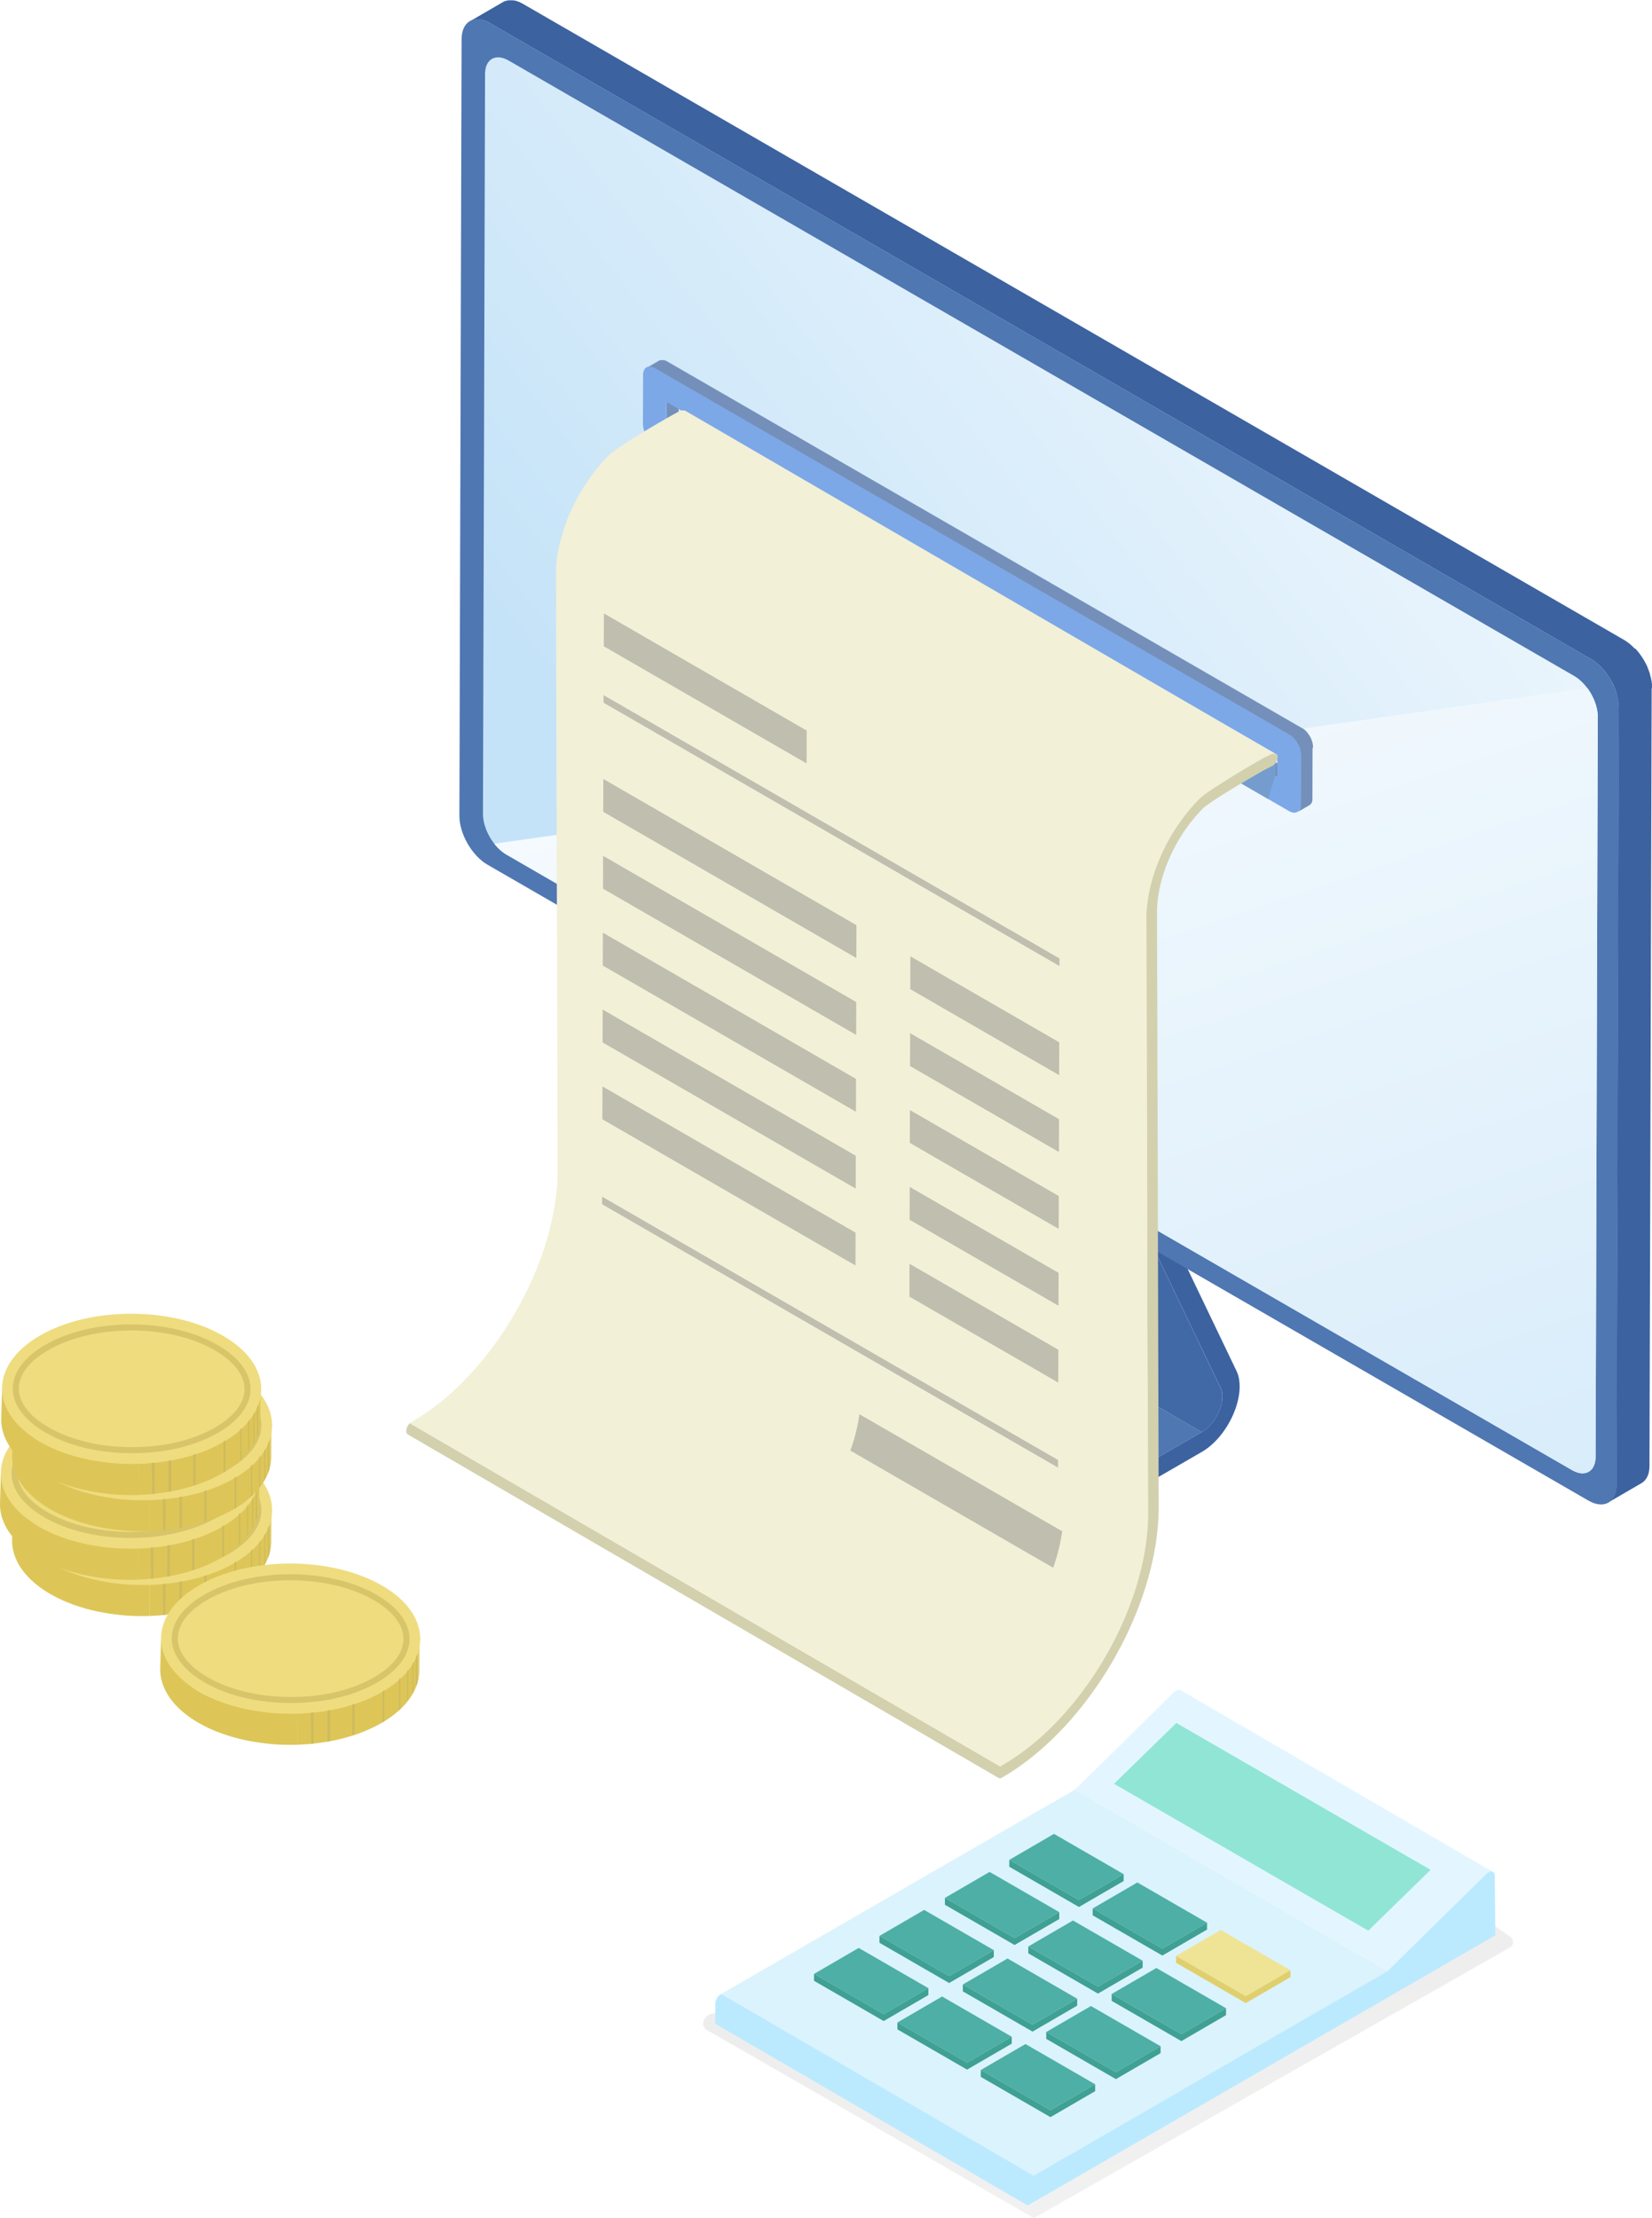 <svg xmlns="http://www.w3.org/2000/svg" xmlns:xlink="http://www.w3.org/1999/xlink" viewBox="0 0 1118.73 1501.38"><defs><style>.cls-1{mask:url(#mask);filter:url(#luminosity-noclip-6);}.cls-10,.cls-13,.cls-2,.cls-20,.cls-22,.cls-29,.cls-39,.cls-4,.cls-46,.cls-6,.cls-8{mix-blend-mode:multiply;}.cls-2{fill:url(#名称未設定グラデーション_4);}.cls-3{mask:url(#mask-2);filter:url(#luminosity-noclip-7);}.cls-4{fill:url(#名称未設定グラデーション_4-2);}.cls-5{mask:url(#mask-3);filter:url(#luminosity-noclip-8);}.cls-6{fill:url(#名称未設定グラデーション_4-3);}.cls-7{mask:url(#mask-4);filter:url(#luminosity-noclip-9);}.cls-8{fill:url(#名称未設定グラデーション_3);}.cls-9{mask:url(#mask-5);filter:url(#luminosity-noclip-10);}.cls-10{fill:url(#名称未設定グラデーション_3-2);}.cls-11{isolation:isolate;}.cls-12{mask:url(#mask-6);}.cls-13{fill:url(#名称未設定グラデーション_2);}.cls-14{fill:#3c62a0;}.cls-15{fill:#4f77b2;}.cls-16{fill:#4169a5;}.cls-17{fill:url(#名称未設定グラデーション_256);}.cls-18{fill:url(#名称未設定グラデーション_6);}.cls-19{mask:url(#mask-7);}.cls-20{fill:url(#名称未設定グラデーション_2-2);}.cls-21{mask:url(#mask-8);}.cls-22{fill:url(#名称未設定グラデーション_2-3);}.cls-23{fill:#7490ba;}.cls-24{fill:#7ca8e8;}.cls-25{fill:#749dce;}.cls-26{fill:#d3d0ae;}.cls-27{fill:#f2f0d6;}.cls-28{fill:#bfbeaf;}.cls-29{fill:url(#名称未設定グラデーション_2-4);}.cls-30{fill:#e3f6ff;}.cls-31{fill:#dbf3fc;}.cls-32{fill:#bbeaff;}.cls-33{fill:#4eafa7;}.cls-34{fill:#3fa094;}.cls-35{fill:#efe495;}.cls-36{fill:#e0cf6e;}.cls-37{fill:#91e5d5;}.cls-38{mask:url(#mask-9);}.cls-39{fill:url(#名称未設定グラデーション_2-5);}.cls-40{fill:#949494;}.cls-41{fill:#ddc657;}.cls-42{fill:#efdc7f;}.cls-43{fill:#d8c56a;}.cls-44{fill:#cebb5f;}.cls-45{mask:url(#mask-10);}.cls-46{fill:url(#名称未設定グラデーション_2-6);}.cls-47{filter:url(#luminosity-noclip-5);}.cls-48{filter:url(#luminosity-noclip-4);}.cls-49{filter:url(#luminosity-noclip-3);}.cls-50{filter:url(#luminosity-noclip-2);}.cls-51{filter:url(#luminosity-noclip);}</style><filter id="luminosity-noclip" x="684.05" y="-8908.01" width="199.56" height="32766" filterUnits="userSpaceOnUse" color-interpolation-filters="sRGB"><feFlood flood-color="#fff" result="bg"/><feBlend in="SourceGraphic" in2="bg"/></filter><mask id="mask" x="684.05" y="-8908.01" width="199.56" height="32766" maskUnits="userSpaceOnUse"><g class="cls-51"/></mask><linearGradient id="名称未設定グラデーション_4" x1="952.6" y1="927.64" x2="623.11" y2="975.92" gradientUnits="userSpaceOnUse"><stop offset="0" stop-color="gray"/><stop offset="1" stop-color="#fff"/></linearGradient><filter id="luminosity-noclip-2" x="760.45" y="-8908.01" width="101.15" height="32766" filterUnits="userSpaceOnUse" color-interpolation-filters="sRGB"><feFlood flood-color="#fff" result="bg"/><feBlend in="SourceGraphic" in2="bg"/></filter><mask id="mask-2" x="760.45" y="-8908.01" width="101.15" height="32766" maskUnits="userSpaceOnUse"><g class="cls-50"/></mask><linearGradient id="名称未設定グラデーション_4-2" x1="1623.48" y1="1162.62" x2="-749.27" y2="-254.56" xlink:href="#名称未設定グラデーション_4"/><filter id="luminosity-noclip-3" x="377.98" y="-8908.01" width="426.56" height="32766" filterUnits="userSpaceOnUse" color-interpolation-filters="sRGB"><feFlood flood-color="#fff" result="bg"/><feBlend in="SourceGraphic" in2="bg"/></filter><mask id="mask-3" x="377.98" y="-8908.01" width="426.56" height="32766" maskUnits="userSpaceOnUse"><g class="cls-49"/></mask><linearGradient id="名称未設定グラデーション_4-3" x1="929.61" y1="983.72" x2="257.68" y2="1082.18" xlink:href="#名称未設定グラデーション_4"/><filter id="luminosity-noclip-4" x="5.98" y="-8908.01" width="185.37" height="32766" filterUnits="userSpaceOnUse" color-interpolation-filters="sRGB"><feFlood flood-color="#fff" result="bg"/><feBlend in="SourceGraphic" in2="bg"/></filter><mask id="mask-4" x="5.98" y="-8908.01" width="185.37" height="32766" maskUnits="userSpaceOnUse"><g class="cls-48"/></mask><linearGradient id="名称未設定グラデーション_3" x1="948.19" y1="712.6" x2="-821.57" y2="1426.58" gradientUnits="userSpaceOnUse"><stop offset="0" stop-color="#b3b3b3"/><stop offset="1" stop-color="#fff"/></linearGradient><filter id="luminosity-noclip-5" x="103.01" y="-8908.01" width="187.64" height="32766" filterUnits="userSpaceOnUse" color-interpolation-filters="sRGB"><feFlood flood-color="#fff" result="bg"/><feBlend in="SourceGraphic" in2="bg"/></filter><mask id="mask-5" x="103.01" y="-8908.01" width="187.64" height="32766" maskUnits="userSpaceOnUse"><g class="cls-47"/></mask><linearGradient id="名称未設定グラデーション_3-2" x1="556.29" y1="1078.4" x2="-807.75" y2="1320.94" xlink:href="#名称未設定グラデーション_3"/><filter id="luminosity-noclip-6" x="684.05" y="880.73" width="199.56" height="153.08" filterUnits="userSpaceOnUse" color-interpolation-filters="sRGB"><feFlood flood-color="#fff" result="bg"/><feBlend in="SourceGraphic" in2="bg"/></filter><mask id="mask-6" x="684.05" y="880.73" width="199.56" height="153.08" maskUnits="userSpaceOnUse"><g class="cls-1"><path class="cls-2" d="M696.15,1028.3l29.54,5.51c35.29-16.58,90.49-43.82,133-71.74,9.57-6.29,26.48-17.86,24.85-30-1.24-9.21-12.6-14.74-22-19.07a665.81,665.81,0,0,0-86.29-32.25l-91.13,54.83Q690.11,981.93,696.15,1028.3Z"/></g></mask><linearGradient id="名称未設定グラデーション_2" x1="952.6" y1="927.64" x2="623.11" y2="975.92" gradientUnits="userSpaceOnUse"><stop offset="0" stop-color="#fff"/><stop offset="1" stop-color="#bfbcbb"/></linearGradient><linearGradient id="名称未設定グラデーション_256" x1="1222.16" y1="116.15" x2="524.32" y2="657.9" gradientUnits="userSpaceOnUse"><stop offset="0" stop-color="#fff"/><stop offset="1" stop-color="#c5e3f8"/></linearGradient><linearGradient id="名称未設定グラデーション_6" x1="606.29" y1="220.71" x2="1040.22" y2="1518.6" gradientUnits="userSpaceOnUse"><stop offset="0" stop-color="#fff"/><stop offset="0.97" stop-color="#c5e3f8"/></linearGradient><filter id="luminosity-noclip-7" x="760.45" y="515.72" width="101.15" height="356.91" filterUnits="userSpaceOnUse" color-interpolation-filters="sRGB"><feFlood flood-color="#fff" result="bg"/><feBlend in="SourceGraphic" in2="bg"/></filter><mask id="mask-7" x="760.45" y="515.72" width="101.15" height="356.91" maskUnits="userSpaceOnUse"><g class="cls-3"><path class="cls-4" d="M861.6,518.45l-2.75,7.61v14.8a291.06,291.06,0,0,0-31,106.47v225.3l-51-26.56-16.4-310.13A142.66,142.66,0,0,1,861.6,518.45Z"/></g></mask><linearGradient id="名称未設定グラデーション_2-2" x1="1623.48" y1="1162.62" x2="-749.27" y2="-254.56" xlink:href="#名称未設定グラデーション_2"/><filter id="luminosity-noclip-8" x="377.98" y="875" width="426.56" height="323.77" filterUnits="userSpaceOnUse" color-interpolation-filters="sRGB"><feFlood flood-color="#fff" result="bg"/><feBlend in="SourceGraphic" in2="bg"/></filter><mask id="mask-8" x="377.98" y="875" width="426.56" height="323.77" maskUnits="userSpaceOnUse"><g class="cls-5"><path class="cls-6" d="M661.25,1193.93a26.34,26.34,0,0,0,29.93.35l103.09-69.46c6.67-4.76,10.62-13.63,10.25-23s-4.95-17.57-11.89-21.57L455.19,875,378,993.49Z"/></g></mask><linearGradient id="名称未設定グラデーション_2-3" x1="929.61" y1="983.72" x2="257.68" y2="1082.18" xlink:href="#名称未設定グラデーション_2"/><linearGradient id="名称未設定グラデーション_2-4" x1="869.11" y1="2031.88" x2="415.91" y2="-602.37" xlink:href="#名称未設定グラデーション_2"/><filter id="luminosity-noclip-9" x="5.98" y="1008.1" width="185.37" height="94.45" filterUnits="userSpaceOnUse" color-interpolation-filters="sRGB"><feFlood flood-color="#fff" result="bg"/><feBlend in="SourceGraphic" in2="bg"/></filter><mask id="mask-9" x="5.98" y="1008.1" width="185.37" height="94.45" maskUnits="userSpaceOnUse"><g class="cls-7"><ellipse class="cls-8" cx="98.67" cy="1055.32" rx="92.68" ry="47.23"/></g></mask><linearGradient id="名称未設定グラデーション_2-5" x1="948.19" y1="712.6" x2="-821.57" y2="1426.58" xlink:href="#名称未設定グラデーション_2"/><filter id="luminosity-noclip-10" x="103.01" y="1094.51" width="187.64" height="95.61" filterUnits="userSpaceOnUse" color-interpolation-filters="sRGB"><feFlood flood-color="#fff" result="bg"/><feBlend in="SourceGraphic" in2="bg"/></filter><mask id="mask-10" x="103.01" y="1094.51" width="187.64" height="95.61" maskUnits="userSpaceOnUse"><g class="cls-9"><ellipse class="cls-10" cx="196.83" cy="1142.32" rx="93.82" ry="47.81"/></g></mask><linearGradient id="名称未設定グラデーション_2-6" x1="556.29" y1="1078.4" x2="-807.75" y2="1320.94" xlink:href="#名称未設定グラデーション_2"/></defs><g class="cls-11"><g id="レイヤー_2" data-name="レイヤー 2"><g id="_0" data-name="0"><g id="PC"><g class="cls-12"><path class="cls-13" d="M696.15,1028.3l29.54,5.51c35.29-16.58,90.49-43.82,133-71.74,9.57-6.29,26.48-17.86,24.85-30-1.24-9.21-12.6-14.74-22-19.07a665.81,665.81,0,0,0-86.29-32.25l-91.13,54.83Q690.11,981.93,696.15,1028.3Z"/></g><g class="cls-11"><polygon class="cls-14" points="656.61 1060.17 463.36 947.86 463.39 961.27 656.65 1073.58 656.61 1060.17"/><polygon class="cls-15" points="620.58 857.09 463.36 947.86 656.61 1060.17 813.84 969.4 620.58 857.09"/><path class="cls-16" d="M827.66,947.85c0-.17,0-.33,0-.5,0-.45.08-.9.1-1.34,0-.29,0-.57,0-.85,0-.44,0-.86-.06-1.28,0-.26,0-.52-.07-.77-.06-.44-.16-.86-.25-1.28,0-.2-.08-.41-.14-.61a10.57,10.57,0,0,0-.64-1.71L725.89,729.43,532.63,617.12,633.39,827.2a10.57,10.57,0,0,1,.64,1.71c.06.2.09.41.14.61.1.42.19.84.25,1.28,0,.25.05.51.07.77,0,.42.06.84.06,1.28,0,.28,0,.57,0,.85,0,.44,0,.89-.1,1.34s-.07.65-.12,1-.09.59-.15.88c-.08.44-.18.89-.29,1.34,0,.18-.08.36-.13.54-.17.64-.36,1.28-.58,1.93,0,.1-.08.21-.11.31-.24.69-.5,1.37-.8,2.07s-.63,1.39-1,2.06c-.06.1-.11.21-.16.31-.33.63-.68,1.25-1,1.85-.06.11-.13.22-.2.33-.37.6-.76,1.19-1.16,1.76l-.21.28c-.34.47-.7.93-1.06,1.37l-.39.47c-.28.34-.58.66-.88,1l-.66.7c-.46.46-.93.91-1.41,1.32a2.75,2.75,0,0,1-.26.22c-.42.36-.85.69-1.28,1l-.42.3c-.52.37-1,.72-1.58,1L813.84,969.4c.53-.31,1.06-.66,1.58-1l.42-.31c.43-.32.86-.65,1.28-1l.26-.22c.42-.36.84-.74,1.24-1.15l.17-.17.66-.71c.21-.23.44-.45.65-.69l.23-.28.39-.48c.16-.19.32-.37.47-.57s.4-.53.59-.8l.21-.28.1-.14c.27-.38.53-.78.79-1.18l.27-.44.2-.33c.08-.13.17-.26.24-.4.23-.39.45-.78.67-1.19l.13-.26c.05-.1.1-.21.16-.31l.33-.65c.2-.42.39-.84.58-1.27l.06-.14c.17-.4.33-.8.48-1.19s.21-.59.32-.88c0-.1.07-.21.11-.31l.06-.18c.17-.48.31-1,.45-1.45,0-.1,0-.2.07-.3s.09-.36.13-.54.14-.51.19-.76.06-.38.1-.58.11-.59.15-.88S827.64,948,827.66,947.85Z"/><path class="cls-14" d="M722.5,712.72l-.62-220.25L528.62,380.16l.62,220.25a38.89,38.89,0,0,0,3.39,16.71L725.89,729.43A38.74,38.74,0,0,1,722.5,712.72Z"/><path class="cls-14" d="M837.37,928,736.61,717.94a27.6,27.6,0,0,1-2.43-12l-.63-220.25L540.29,373.43l-11.67,6.73L721.88,492.47l.62,220.25a38.74,38.74,0,0,0,3.39,16.71L826.65,939.51c1.91,4,1.49,9.77-1.13,15.89s-6.88,11.22-11.68,14l-157.23,90.77,0,13.41,157.22-90.77c8.67-5,16.67-14.59,21.42-25.66S840.81,935.2,837.37,928Z"/></g><g class="cls-11"><path class="cls-15" d="M1077.27,446,331.8,15.63c-10.57-6.11-19.17-1.21-19.21,10.94l-1.49,525.7c0,12.15,8.51,27,19.09,33.06l745.46,430.39c10.58,6.11,19.18,1.21,19.22-10.94l1.49-525.71C1096.39,466.93,1087.85,452.13,1077.27,446Z"/><path class="cls-14" d="M1118.72,465.21c0-.31,0-.61,0-.92l0-.43c0-.06,0-.12,0-.18l0-.32c0-.32-.06-.63-.1-.94s-.09-.64-.14-1v-.07c0-.3-.1-.6-.16-.9s-.13-.66-.2-1c0-.12-.06-.24-.08-.35a1.6,1.6,0,0,1-.05-.21c0-.15-.07-.29-.1-.44l-.27-1c-.07-.24-.15-.49-.22-.74a.5.5,0,0,0,0-.13.74.74,0,0,0,0-.14c-.1-.33-.2-.66-.31-1l-.34-1a1.34,1.34,0,0,1-.07-.18l-.06-.15c-.07-.2-.15-.41-.23-.61s-.24-.62-.37-.93-.19-.44-.29-.67a.61.61,0,0,0,0-.12l0-.12-.42-.93c-.16-.33-.32-.67-.49-1a1.09,1.09,0,0,1-.08-.15c0-.07-.07-.13-.1-.2-.14-.26-.27-.53-.42-.8s-.36-.65-.55-1c-.09-.17-.18-.34-.28-.5l-.11-.2c-.16-.28-.35-.55-.52-.83s-.51-.83-.78-1.24l-.12-.19c-.39-.59-.8-1.16-1.21-1.73-.28-.38-.56-.75-.85-1.12l-.72-.88v0h0c-.25-.29-.49-.58-.74-.86l-.75-.83-.12-.13L1107,439l-.53-.55c-.27-.27-.53-.54-.81-.8l-.25-.23-.19-.18-.4-.37c-.28-.25-.56-.5-.85-.74l-.38-.31-.19-.16-.28-.23-.84-.64-.62-.44-.11-.08-.11-.07-.81-.54-.81-.5-.19-.11L354.18,2.63l-.61-.34-.79-.41-.5-.24-.13-.06L352,1.51l-.76-.32L350.47.9l-.13,0-.12,0L349.7.65c-.27-.08-.53-.16-.79-.22l-.38-.08-.17,0-.24,0a8.17,8.17,0,0,0-.84-.14,4.23,4.23,0,0,0-.5,0l-.18,0-.17,0-.9,0-.38,0h-.3l-.31,0a9.88,9.88,0,0,0-1.11.16h0l-.23.07a7.46,7.46,0,0,0-1.08.3l-.09,0a9.25,9.25,0,0,0-1.46.68l-22.38,13a9.8,9.8,0,0,1,1.47-.68,11.22,11.22,0,0,1,1.17-.33l.23-.07a11.4,11.4,0,0,1,1.43-.18h.3a11.94,11.94,0,0,1,1.46,0l.18,0a15.12,15.12,0,0,1,1.58.24l.17,0a17.27,17.27,0,0,1,1.69.47l.11,0a16.07,16.07,0,0,1,1.82.73l.13.05q.93.43,1.89,1L1077.27,446c.65.38,1.29.79,1.92,1.22l.11.08c.59.41,1.17.85,1.74,1.31l.19.16c.55.45,1.09.92,1.63,1.42l.19.18c.54.51,1.07,1,1.59,1.58l.13.14q.82.88,1.62,1.83v0c.54.65,1.06,1.32,1.56,2h0c.46.62.9,1.27,1.33,1.92.27.4.52.81.77,1.22s.44.69.64,1l.28.5c.33.59.66,1.18,1,1.78l.1.2c.37.73.72,1.47,1,2.22l.05.11c.32.73.62,1.47.89,2.21l.06.15c.27.75.53,1.51.76,2.28l0,.13c.22.73.41,1.47.59,2.2,0,.07,0,.14,0,.21q.27,1.13.45,2.25v0q.18,1.14.27,2.25c0,.06,0,.12,0,.18.06.75.09,1.49.09,2.21l-1.49,525.71c0,.72,0,1.42-.1,2.1a1.1,1.1,0,0,0,0,.18c-.06.62-.15,1.21-.26,1.78,0,.08,0,.16,0,.23a14.18,14.18,0,0,1-.41,1.59l-.09.29c-.16.47-.34.93-.53,1.36a1,1,0,0,0-.07.15,11.71,11.71,0,0,1-.77,1.4l-.12.16a9.3,9.3,0,0,1-.74,1c-.09.11-.19.22-.29.32a9.49,9.49,0,0,1-.72.7l-.31.27a10.47,10.47,0,0,1-1.11.77h0l22.37-13a9.53,9.53,0,0,0,1.11-.77l.31-.27a9.49,9.49,0,0,0,.72-.7c.1-.1.2-.21.29-.32.26-.31.51-.63.75-1,0-.06.08-.11.11-.16l0,0a12.6,12.6,0,0,0,.72-1.31s0,0,0,0a1,1,0,0,1,.07-.15c.13-.29.26-.58.37-.89.06-.15.11-.32.16-.47l.09-.29.09-.25c.09-.31.17-.64.25-1,0-.11,0-.24.07-.36s0-.15,0-.23.05-.22.07-.34c0-.3.1-.61.13-.92s0-.35.06-.52,0-.12,0-.18a1.5,1.5,0,0,1,0-.22l.06-.9c0-.31,0-.62,0-.93v-.06l1.49-525.7C1118.73,465.79,1118.73,465.5,1118.72,465.21Z"/></g><path class="cls-17" d="M1066.06,457.56,344.48,41c-8.82-5.09-16-1-16,9.11l-1.42,500.85c0,10.13,7.09,22.47,15.91,27.55l721.58,416.61c8.81,5.09,16,1,16-9.12L1082,485.1C1082,475,1074.88,462.65,1066.06,457.56Z"/><path class="cls-18" d="M334.75,571.09a29.33,29.33,0,0,0,8.21,7.38l721.58,416.61c8.81,5.09,16,1,16-9.12L1082,485.1c0-6.33-2.77-13.54-7-19.29Z"/><g class="cls-19"><path class="cls-20" d="M861.6,518.45l-2.75,7.61v14.8a291.06,291.06,0,0,0-31,106.47v225.3l-51-26.56-16.4-310.13A142.66,142.66,0,0,1,861.6,518.45Z"/></g></g><g id="document"><g class="cls-21"><path class="cls-22" d="M661.25,1193.93a26.34,26.34,0,0,0,29.93.35l103.09-69.46c6.67-4.76,10.62-13.63,10.25-23s-4.95-17.57-11.89-21.57L455.19,875,378,993.49Z"/></g><g class="cls-11"><g class="cls-11"><polygon class="cls-23" points="451.42 272.13 451.38 287.26 459.53 282.52 459.57 267.39 451.42 272.13"/><polygon class="cls-23" points="459.53 282.52 451.38 287.26 864.99 526.06 873.15 521.32 459.53 282.52"/><path class="cls-23" d="M889.16,505.89c0-.13,0-.25,0-.38s0-.11,0-.16v-.08s0-.09,0-.14,0-.26,0-.39l-.06-.38h0c0-.14,0-.27-.07-.41l-.09-.42s0-.07,0-.1l0-.09-.06-.24c0-.14-.07-.29-.11-.43s0-.15-.07-.23l0-.08,0-.12c0-.14-.09-.28-.13-.42l-.15-.42h0v0c-.05-.12-.1-.25-.14-.37s-.11-.26-.16-.39a1.54,1.54,0,0,1-.08-.19l0-.07a.61.61,0,0,1-.05-.12l-.18-.38c-.06-.14-.13-.27-.19-.4l0,0,0-.06c-.06-.12-.12-.24-.19-.36l-.31-.57-.05-.09a1.64,1.64,0,0,1-.14-.22l-.48-.76-.06-.1c-.15-.21-.3-.43-.46-.64l0,0,0,0-.28-.38-.31-.38,0,0,0-.05-.23-.27-.32-.35a.94.94,0,0,0-.1-.1l-.07-.08-.16-.17-.34-.34-.15-.13-.08-.08-.13-.12-.36-.31c-.06-.06-.12-.1-.18-.15l-.08-.07a.39.39,0,0,1-.1-.08l-.35-.26L882,493l0,0,0,0-.34-.22-.32-.2-.08,0-429.56-248-.24-.14-.32-.16-.19-.09-.06,0-.07,0-.32-.13a1.75,1.75,0,0,0-.32-.12h-.06l-.26-.09-.33-.09-.11,0h-.07l-.16,0-.35,0-.14,0h-.22l-.38,0h-.41l-.35.05h-.11a4.94,4.94,0,0,0-.55.15h0a3.33,3.33,0,0,0-.61.27l-8.15,4.74a4.11,4.11,0,0,1,.6-.28,5.69,5.69,0,0,1,.59-.16h.08a4.87,4.87,0,0,1,.55-.06h.11a4.15,4.15,0,0,1,.61,0h.1a5,5,0,0,1,.64.11h.08c.23.06.46.12.7.2h0c.25.09.49.19.74.3l.06,0,.75.39,429.56,248c.26.15.51.31.77.49l0,0a8.72,8.72,0,0,1,.71.53l.08.06c.23.19.45.38.67.59l.09.08c.22.2.43.42.65.64l.07.07c.22.24.43.48.64.73l.05.05c.21.25.42.52.63.8l0,0,.54.76c.16.25.32.5.47.76.06.1.13.2.19.31.18.3.35.62.51.93l0,.06c.16.31.31.62.44.94l0,.07c.14.31.27.63.38,1h0c.11.32.22.64.31,1l0,.09c.09.3.17.6.23.9l0,.08c.08.32.14.64.19.95h0c0,.31.08.61.11.91v.08a8.77,8.77,0,0,1,0,.88l-.1,33.45a7.69,7.69,0,0,1,0,.85.22.22,0,0,1,0,.08c0,.25-.06.49-.1.73,0,0,0,.06,0,.1,0,.22-.1.44-.17.66,0,0,0,.08,0,.12s-.13.36-.21.54l0,.1c-.1.21-.21.41-.32.6h0a5.74,5.74,0,0,1-.35.47l-.12.13-.31.31a.69.69,0,0,0-.13.11,5.11,5.11,0,0,1-.48.33l8.15-4.74a4.07,4.07,0,0,0,.48-.33l.13-.11.31-.31.12-.13a5.74,5.74,0,0,0,.35-.47h0a5.86,5.86,0,0,0,.3-.55l0,0a1.17,1.17,0,0,1,.05-.11c0-.11.09-.21.13-.32a1.87,1.87,0,0,0,.07-.22.56.56,0,0,0,0-.12,1,1,0,0,0,0-.1c0-.13.07-.26.1-.4l0-.16a.44.44,0,0,0,0-.1l0-.14.06-.38a1.49,1.49,0,0,1,0-.21.22.22,0,0,1,0-.08v-.08l0-.37c0-.13,0-.25,0-.37v0l.09-33.46Z"/><path class="cls-24" d="M878.69,503.15a16.33,16.33,0,0,0-5.63-5.94L443.5,249.2c-2.1-1.21-4.16-1.42-5.64-.57s-2.35,2.71-2.36,5.13l-.1,33.45a17.57,17.57,0,0,0,8,13.76L872.91,549c2.1,1.21,4.16,1.43,5.65.58s2.35-2.72,2.35-5.14L881,511A16.3,16.3,0,0,0,878.69,503.15ZM865,526.06,451.38,287.26l0-15.13L865,510.93Z"/></g><polygon class="cls-25" points="864.18 516.14 863.57 525.1 858.85 540.86 840.48 530.26 864.18 516.14"/><g class="cls-11"><path class="cls-26" d="M861,510.3c-.56.27-1.23.61-2,1-2.38,1.26-5.93,3.24-10.07,5.63-6.63,3.83-14.74,8.67-21.69,13.07-3.49,2.2-6.67,4.28-9.28,6.1-1.31.92-2.47,1.76-3.48,2.55-.52.4-1,.79-1.44,1.18s-.81.72-1.23,1.16a129.3,129.3,0,0,0-25.95,38.65c-6.19,14.12-9.67,28.83-9.64,42.1l1.14,402c.09,31.45-10.91,66.28-28.78,97.25s-42.59,58-70,73.78a6.21,6.21,0,0,0-1.35,1.09l.14-.15L277.5,963.35l-.4.42-.29.36-.24.33-.21.31c-.06.1-.13.2-.19.31l-.17.3-.15.31-.15.31-.13.33-.12.34c0,.12-.08.25-.11.37s-.08.28-.11.42-.06.33-.08.5a5.78,5.78,0,0,0,0,.71,2.52,2.52,0,0,0,1.06,2.32l399.9,232.4h0a2.54,2.54,0,0,0,2.58-.24c29.35-16.94,55.91-46,75.08-79.18s31-70.64,30.89-104.36l-1.14-402c0-11.58,3-24.41,8.4-36.71a112.49,112.49,0,0,1,23-34c.44-.38,1.18-1,2.09-1.63,1.61-1.19,3.79-2.67,6.26-4.29,7.37-4.81,17.49-10.91,25.72-15.66,3.42-2,6.43-3.67,8.61-4.84,1.09-.59,2-1.06,4.05-2a7.92,7.92,0,0,0,3.26-4.26C865.72,511.62,865,509.57,861,510.3Z"/><path class="cls-27" d="M464.28,278.14l0,0L464,278l-.29-.1h0l-.35-.08a2.77,2.77,0,0,0-.3,0l-.1,0h-.06a6.05,6.05,0,0,0-.61,0h-.09l-.34,0-.44,0-.31.06c-.56.26-1.23.6-2,1-2.38,1.26-5.93,3.25-10.07,5.64-6.63,3.82-14.74,8.66-21.7,13.06-3.48,2.2-6.66,4.29-9.27,6.1-1.31.92-2.47,1.76-3.49,2.55-.51.4-1,.79-1.43,1.18-.19.16-.37.33-.55.5l-.18.16c-.08.09-.17.16-.26.25l-.24.25c-.79.79-1.56,1.61-2.33,2.43-.24.25-.47.51-.7.77-.54.59-1.08,1.18-1.61,1.78-.13.16-.27.31-.41.46l-.36.43c-.45.52-.89,1.05-1.33,1.58-.25.3-.5.59-.74.89-.51.62-1,1.25-1.5,1.88-.14.18-.29.35-.43.54l-.08.1L401.3,321l-.69.92c-.41.56-.82,1.13-1.22,1.7-.17.23-.34.46-.5.7l0,0c-.15.22-.3.45-.46.67l-1.17,1.71-.6.93-.9,1.36a1,1,0,0,1-.08.14l-.53.84c-.32.52-.65,1-1,1.56-.2.33-.4.65-.59,1l-.66,1.1-.2.36-.57,1c-.27.48-.55,1-.81,1.44l-.57,1.05-.43.78-.33.65c-.19.35-.37.7-.55,1.05l-.73,1.45c-.18.35-.35.7-.52,1.05l-.24.49-.21.44c-.62,1.3-1.22,2.61-1.8,3.92-.07.16-.13.31-.2.46-.19.43-.36.85-.54,1.28s-.31.72-.45,1.08c-.23.54-.44,1.09-.66,1.63-.12.33-.26.65-.38,1a1,1,0,0,0,0,.1c-.17.44-.33.87-.49,1.31s-.31.84-.46,1.25-.33.95-.5,1.42-.29.83-.43,1.25l0,.07c-.08.25-.15.5-.23.75-.22.66-.43,1.31-.63,2l-.32,1.07c-.17.57-.34,1.14-.5,1.71,0,.09,0,.18-.08.27l-.18.69c-.19.7-.37,1.39-.55,2.09-.09.36-.17.72-.26,1.08-.16.66-.31,1.33-.46,2,0,.21-.1.43-.15.65s-.07.39-.11.58-.11.51-.16.76c-.12.6-.23,1.19-.34,1.78l-.12.65c-.14.79-.27,1.58-.38,2.36l-.06.42-.21,1.46c0,.13,0,.25,0,.38-.07.52-.12,1-.18,1.56l-.12,1.14c-.05.54-.09,1.08-.13,1.62,0,.35-.06.7-.08,1.05,0,.59-.06,1.18-.09,1.77,0,.29,0,.59,0,.88,0,.87,0,1.74,0,2.61l1.14,402a146.2,146.2,0,0,1-1.27,19.42c-.59,4.6-1.39,9.24-2.39,13.89-.8,3.76-1.73,7.54-2.78,11.31q-1.39,5-3.07,10-1.56,4.66-3.35,9.32-1.71,4.46-3.62,8.86c-1.25,2.87-2.56,5.74-3.93,8.58s-2.79,5.64-4.27,8.42q-2,3.74-4.1,7.4l-.54.93c-1.65,2.83-3.37,5.63-5.13,8.4s-3.77,5.76-5.74,8.57q-3.19,4.56-6.59,8.93-3.87,5-8,9.71-5.2,6-10.76,11.48a166,166,0,0,1-33.23,25.77,5.84,5.84,0,0,0-1.21.93l399.9,232.4a6.26,6.26,0,0,1,1.21-.94,165.61,165.61,0,0,0,33.24-25.76c3.69-3.65,7.28-7.49,10.75-11.48q4.1-4.71,8-9.71,3.39-4.38,6.59-8.94,3-4.22,5.74-8.57,2.65-4.14,5.13-8.4l.54-.92q2.11-3.66,4.1-7.4,2.22-4.19,4.27-8.43t3.93-8.58c1.27-2.93,2.48-5.89,3.62-8.85s2.31-6.21,3.35-9.33q1.67-5,3.07-10,1.58-5.67,2.78-11.31,1.5-7,2.39-13.89a146.31,146.31,0,0,0,1.27-19.42l-1.14-402c0-.86,0-1.73,0-2.61,0-.29,0-.58,0-.87,0-.59.05-1.18.09-1.77,0-.35,0-.7.08-1.06,0-.53.08-1.07.13-1.61l.12-1.14c.06-.52.11-1,.18-1.56s.16-1.23.25-1.84l.06-.42c.12-.79.24-1.58.38-2.37l.12-.64c.11-.59.22-1.19.34-1.78.05-.26.1-.51.16-.77.08-.41.17-.82.26-1.23.15-.66.3-1.32.46-2,.09-.36.17-.72.26-1.09.18-.69.36-1.38.55-2.08.09-.32.17-.64.26-1,.16-.57.33-1.14.5-1.71.11-.36.21-.72.32-1.08.2-.65.41-1.3.62-2l.27-.82c.14-.42.29-.84.44-1.26s.32-.94.49-1.41.31-.85.47-1.28.34-.92.52-1.38.26-.65.38-1c.22-.55.43-1.09.66-1.64.14-.35.3-.7.44-1.06.25-.58.49-1.17.75-1.75.36-.82.73-1.63,1.1-2.44l.37-.78c.25-.54.51-1.09.78-1.63.17-.35.34-.7.52-1.05s.48-1,.73-1.45.36-.7.55-1.05.5-1,.76-1.44l.57-1c.26-.48.54-1,.81-1.44l.57-1c.28-.49.57-1,.86-1.46s.39-.66.59-1c.31-.52.63-1,1-1.55.18-.29.35-.58.53-.86.32-.5.65-1,1-1.5l.6-.92c.39-.58.78-1.15,1.18-1.72l.45-.66c.17-.25.35-.49.52-.73l1.23-1.71.69-.91,1.11-1.47.51-.64c.49-.63,1-1.26,1.5-1.88.24-.3.49-.6.74-.89.44-.53.88-1.06,1.33-1.58l.77-.89c.53-.6,1.07-1.2,1.61-1.78.23-.26.46-.52.7-.77.77-.83,1.54-1.64,2.33-2.43l.5-.5.18-.16c.18-.17.36-.34.55-.5.45-.39.92-.78,1.44-1.18,1-.79,2.17-1.63,3.48-2.55,2.61-1.82,5.79-3.9,9.28-6.1,6.95-4.4,15.06-9.24,21.69-13.07,4.14-2.39,7.69-4.37,10.07-5.63.79-.42,1.46-.76,2-1,.27-.05.51-.07.76-.1l.33,0a4.81,4.81,0,0,1,.76,0H863a4,4,0,0,1,.64.12h0a2.2,2.2,0,0,1,.56.24Z"/></g><polygon class="cls-28" points="579.39 834.36 407.99 735.4 407.93 757.62 579.33 856.58 579.39 834.36"/><polygon class="cls-28" points="579.54 782.33 408.14 683.37 408.07 705.59 579.48 804.55 579.54 782.33"/><polygon class="cls-28" points="579.69 730.31 408.28 631.35 408.22 653.57 579.63 752.53 579.69 730.31"/><polygon class="cls-28" points="579.84 678.28 408.43 579.32 408.37 601.54 579.77 700.5 579.84 678.28"/><polygon class="cls-28" points="615.85 877.66 716.66 935.86 716.72 913.64 615.91 855.44 615.85 877.66"/><polygon class="cls-28" points="616.14 773.61 716.95 831.81 717.01 809.59 616.2 751.39 616.14 773.61"/><polygon class="cls-28" points="615.99 825.63 716.8 883.83 716.87 861.61 616.06 803.41 615.99 825.63"/><polygon class="cls-28" points="616.29 721.58 717.1 779.78 717.16 757.57 616.35 699.36 616.29 721.58"/><polygon class="cls-28" points="616.44 669.55 717.25 727.76 717.31 705.54 616.5 647.33 616.44 669.55"/><polygon class="cls-28" points="579.99 626.25 408.58 527.29 408.52 549.51 579.92 648.47 579.99 626.25"/><polygon class="cls-28" points="408.74 470.53 408.73 475.64 717.46 653.88 717.47 648.77 408.74 470.53"/><polygon class="cls-28" points="407.76 815.14 716.49 993.39 716.51 988.28 407.78 810.03 407.76 815.14"/><polygon class="cls-28" points="408.95 415.23 408.88 437.45 546.21 516.74 546.27 494.52 408.95 415.23"/><path class="cls-28" d="M582,957.27c-.45,3.2-1.06,6.62-1.89,10.23a119.07,119.07,0,0,1-4.26,14.38l137.33,79.29a129.46,129.46,0,0,0,4.35-15c.76-3.37,1.35-6.6,1.8-9.65Z"/></g></g><g id="calculator"><path class="cls-29" d="M985.72,1285.28l-275.36,192q-56.61-27.48-114.64-57.07-55.23-28.2-108.16-56.52a9.24,9.24,0,0,0-7-.16c-.24.11-.43.21-.61.31-2.11,1.22-4.47,4.21-3.59,7.33s4.46,4.18,4.69,4.24l219.07,126,322.33-183.11a4.33,4.33,0,0,0,.33-7.36ZM706,1484s0-.07,0-.11,0,.08,0,.12Zm1.34-3.66.17-.27h0Zm.26-.4h0l.17-.24Z"/><g class="cls-11"><path class="cls-30" d="M799.43,1144h0l-.22-.11,0,0-.07,0-.12,0-.12,0-.08,0h0l-.26,0h-.61l-.11,0-.18,0-.09,0-.1,0a1.76,1.76,0,0,0-.3.1l-.11,0-.06,0a5.16,5.16,0,0,0-.53.26l105.8,61.48-105.8-61.48a7,7,0,0,0-1.2.89h0L728,1211.38l211.59,123,67.21-66.15h0a6.19,6.19,0,0,1,1.2-.89h0a4.42,4.42,0,0,1,.53-.27l.17-.06.3-.11.19,0,.18,0,.22,0,.13,0h.35a1.75,1.75,0,0,1,.32,0h.07l.24.07.08,0a1.83,1.83,0,0,1,.28.14Z"/><polygon class="cls-31" points="727.96 1211.38 488.37 1349.7 699.97 1472.67 939.55 1334.34 727.96 1211.38"/><path class="cls-32" d="M1012.27,1269.77c0-2.81-2-3.8-4.31-2.47a6.19,6.19,0,0,0-1.2.89l-67.21,66.15L700,1472.67l-211.6-123a5.7,5.7,0,0,0-.67.46l-.11.08a7.46,7.46,0,0,0-.61.53l-.05,0-.09.1-.29.3-.09.1-.07.09c-.06.07-.12.13-.17.2a1.34,1.34,0,0,0-.11.14l-.09.11-.12.16-.08.12-.13.19-.08.13,0,0-.22.36v0l0,.07c-.05.09-.1.18-.14.27a.75.75,0,0,1-.07.12l-.06.13-.06.11c0,.1-.09.21-.14.31l0,0v0c-.06.12-.11.25-.16.38a.64.64,0,0,1,0,.07.88.88,0,0,0-.05.15,1.46,1.46,0,0,0-.07.19l-.05.15a1.21,1.21,0,0,0-.05.18.49.49,0,0,0,0,.11c0,.07,0,.13-.05.2a2.25,2.25,0,0,1-.05.22s0,0,0,.07l0,.16-.06.35s0,.06,0,.09,0,.06,0,.09a6.61,6.61,0,0,0-.05.76h0l0,12.93,211.6,123,316.68-182.84Zm-316.53,209.4h0c0,.07,0,.13,0,.19h0C695.73,1479.3,695.73,1479.24,695.74,1479.17Zm1.46-3.75h0l-.16.27Zm.09-.12a2.2,2.2,0,0,1,.17-.25,2.2,2.2,0,0,0-.17.25Zm1.15-1.42a1.85,1.85,0,0,1,.14-.14h0a1.85,1.85,0,0,0-.14.14Zm.74-.67,0,0,0,0Zm-3.51,6.9Z"/></g><g class="cls-11"><polygon class="cls-33" points="713.75 1241.33 683.5 1258.91 730.69 1286.16 760.94 1268.58 713.75 1241.33"/><polygon class="cls-34" points="730.69 1286.16 683.5 1258.91 683.49 1263.58 730.67 1290.82 760.93 1273.24 760.94 1268.58 730.69 1286.16"/></g><g class="cls-11"><polygon class="cls-33" points="770.22 1274.21 739.97 1291.8 787.16 1319.04 817.41 1301.46 770.22 1274.21"/><polygon class="cls-34" points="787.16 1319.04 739.97 1291.8 739.96 1296.46 787.14 1323.7 817.4 1306.12 817.41 1301.46 787.16 1319.04"/></g><g class="cls-11"><polygon class="cls-35" points="826.69 1306.38 796.44 1323.96 843.63 1351.2 873.88 1333.62 826.69 1306.38"/><polygon class="cls-36" points="843.63 1351.2 796.44 1323.96 796.43 1328.62 843.62 1355.87 873.87 1338.29 873.88 1333.62 843.63 1351.2"/></g><g class="cls-11"><polygon class="cls-33" points="670.15 1267.07 639.9 1284.65 687.08 1311.89 717.34 1294.31 670.15 1267.07"/><polygon class="cls-34" points="687.08 1311.89 639.9 1284.65 639.88 1289.31 687.07 1316.55 717.32 1298.97 717.34 1294.31 687.08 1311.89"/></g><g class="cls-11"><polygon class="cls-33" points="726.62 1299.95 696.37 1317.53 743.55 1344.77 773.81 1327.19 726.62 1299.95"/><polygon class="cls-34" points="743.55 1344.77 696.37 1317.53 696.35 1322.19 743.54 1349.43 773.79 1331.85 773.81 1327.19 743.55 1344.77"/></g><g class="cls-11"><polygon class="cls-33" points="783.09 1332.11 752.84 1349.69 800.02 1376.94 830.28 1359.36 783.09 1332.11"/><polygon class="cls-34" points="800.02 1376.94 752.84 1349.69 752.83 1354.36 800.01 1381.6 830.26 1364.02 830.28 1359.36 800.02 1376.94"/></g><g class="cls-11"><polygon class="cls-33" points="625.83 1292.8 595.58 1310.38 642.76 1337.62 673.02 1320.04 625.83 1292.8"/><polygon class="cls-34" points="642.76 1337.62 595.58 1310.38 595.57 1315.04 642.75 1342.28 673 1324.7 673.02 1320.04 642.76 1337.62"/></g><g class="cls-11"><polygon class="cls-33" points="682.3 1325.68 652.05 1343.26 699.24 1370.5 729.49 1352.92 682.3 1325.68"/><polygon class="cls-34" points="699.24 1370.5 652.05 1343.26 652.03 1347.92 699.22 1375.17 729.47 1357.59 729.49 1352.92 699.24 1370.5"/></g><g class="cls-11"><polygon class="cls-33" points="738.77 1357.85 708.52 1375.43 755.71 1402.67 785.96 1385.09 738.77 1357.85"/><polygon class="cls-34" points="755.71 1402.67 708.52 1375.43 708.51 1380.09 755.69 1407.33 785.94 1389.75 785.96 1385.09 755.71 1402.67"/></g><g class="cls-11"><polygon class="cls-33" points="581.51 1318.53 551.26 1336.11 598.45 1363.36 628.7 1345.78 581.51 1318.53"/><polygon class="cls-34" points="598.45 1363.36 551.26 1336.11 551.25 1340.78 598.43 1368.02 628.68 1350.44 628.7 1345.78 598.45 1363.36"/></g><g class="cls-11"><polygon class="cls-33" points="637.98 1351.41 607.73 1368.99 654.92 1396.24 685.17 1378.66 637.98 1351.41"/><polygon class="cls-34" points="654.92 1396.24 607.73 1368.99 607.72 1373.66 654.9 1400.9 685.15 1383.32 685.17 1378.66 654.92 1396.24"/></g><g class="cls-11"><polygon class="cls-33" points="694.45 1383.58 664.2 1401.16 711.39 1428.4 741.64 1410.82 694.45 1383.58"/><polygon class="cls-34" points="711.39 1428.4 664.2 1401.16 664.19 1405.82 711.37 1433.07 741.63 1415.49 741.64 1410.82 711.39 1428.4"/></g><polygon class="cls-37" points="796.62 1166.26 754.41 1207.43 926.6 1306.85 968.8 1265.67 796.62 1166.26"/></g><g id="money"><g class="cls-38"><ellipse class="cls-39" cx="98.67" cy="1055.32" rx="92.68" ry="47.23"/></g><g class="cls-11"><g class="cls-11"><g class="cls-11"><path class="cls-40" d="M183.76,1022.78l-.06,21.31c0-.25,0-.51,0-.77l.06-21.31C183.77,1022.27,183.77,1022.53,183.76,1022.78Z"/><path class="cls-41" d="M183.19,1027.82l-.06,21.31a30.63,30.63,0,0,0,.57-5l.06-21.31A30.87,30.87,0,0,1,183.19,1027.82Z"/><path class="cls-41" d="M181.77,1032.76l-.06,21.31a33.28,33.28,0,0,0,1.42-4.94l.06-21.31A33.63,33.63,0,0,1,181.77,1032.76Z"/><path class="cls-41" d="M179.43,1037.75l-.06,21.31a35.65,35.65,0,0,0,2.34-5l.06-21.31A35.65,35.65,0,0,1,179.43,1037.75Z"/><path class="cls-41" d="M175.9,1043l-.06,21.31a41.14,41.14,0,0,0,3.53-5.24l.06-21.31A41.86,41.86,0,0,1,175.9,1043Z"/><path class="cls-41" d="M170.46,1048.84l-.06,21.31a50.81,50.81,0,0,0,5.44-5.85l.06-21.31A50.81,50.81,0,0,1,170.46,1048.84Z"/><path class="cls-41" d="M159.34,1057.07l-.06,21.31a67.83,67.83,0,0,0,11.12-8.23l.06-21.31A67.41,67.41,0,0,1,159.34,1057.07Z"/><path class="cls-41" d="M158.27,1057.7a98.41,98.41,0,0,1-19.23,8.46l-.06,21.31a99,99,0,0,0,19.23-8.45c.36-.21.72-.42,1.07-.64l.06-21.31Z"/><path class="cls-41" d="M122.42,1070.3l-.06,21.31a126.56,126.56,0,0,0,16.62-4.14l.06-21.31A126.56,126.56,0,0,1,122.42,1070.3Z"/><path class="cls-41" d="M111.23,1071.86l-.06,21.31c3.77-.38,7.51-.9,11.19-1.56l.06-21.31C118.74,1071,115,1071.48,111.23,1071.86Z"/><path class="cls-41" d="M101.49,1072.51l-.06,21.31q4.89-.16,9.74-.65l.06-21.31C108,1072.18,104.75,1072.39,101.49,1072.51Z"/><path class="cls-41" d="M92.51,1072.55c-2.89-.07-5.78-.23-8.65-.46s-5.71-.56-8.53-1-5.84-.92-8.7-1.51q-4.66-1-9.15-2.24c-3.66-1.05-7.23-2.25-10.66-3.6a96,96,0,0,1-12.66-6.07c-17.3-10-25.38-35.14-25.38-35.14l-.59,20.25c0,13.1,8.61,26.21,25.91,36.2a94.78,94.78,0,0,0,12.66,6.07c3.43,1.35,7,2.55,10.66,3.6q4.48,1.27,9.15,2.24c2.86.59,5.77,1.1,8.7,1.51s5.67.72,8.53,1,5.76.39,8.64.46,6,.06,9,0l.06-21.31C98.5,1072.61,95.5,1072.62,92.51,1072.55Z"/></g></g><path class="cls-42" d="M158.39,986.08c-34.39-19.85-89.95-19.86-124.11,0s-34,52,.4,71.89,89.95,19.85,124.11,0S192.77,1005.93,158.39,986.08Z"/><path class="cls-43" d="M154.77,992.35c-15.55-9-36.34-13.92-58.53-13.92s-42.89,4.94-58.32,13.91c-14.14,8.21-21.92,18.71-21.9,29.55S24,1043.41,38.3,1051.7c15.55,9,36.33,13.91,58.51,13.91h0c22.18,0,42.9-4.94,58.33-13.91,14.14-8.21,21.92-18.71,21.9-29.54S169.12,1000.64,154.77,992.35Zm-1.68,55.81c-14.82,8.61-34.8,13.36-56.27,13.36h0c-21.48,0-41.53-4.75-56.46-13.37-13-7.53-20.22-16.86-20.23-26.27s7-18.55,19.86-26c14.81-8.61,34.79-13.35,56.26-13.35s41.54,4.75,56.48,13.37c13,7.53,20.22,16.85,20.23,26.26S165.91,1040.71,153.09,1048.16Z"/></g><polygon class="cls-44" points="110.16 1072.18 112.11 1071.99 112.05 1093.08 110.48 1093.24 110.16 1072.18"/><path class="cls-44" d="M121.49,1070.69l1.81-.33.06,21.07-1.91.34Q121.46,1081.22,121.49,1070.69Z"/><polygon class="cls-44" points="138.26 1066.66 139.89 1066.16 139.89 1086.97 138.26 1087.47 138.26 1066.66"/><polygon class="cls-44" points="158.76 1057.68 159.98 1056.95 159.98 1077.96 158.76 1078.69 158.76 1057.68"/><polygon class="cls-44" points="169.95 1049.55 170.9 1048.66 170.9 1069.68 169.95 1070.57 169.95 1049.55"/><polygon class="cls-44" points="176.23 1042.99 175.46 1043.94 175.46 1064.3 176.23 1062.99 176.23 1042.99"/><polygon class="cls-44" points="179.77 1037.87 178.99 1039.23 178.97 1059.49 179.77 1057.88 179.77 1037.87"/><polygon class="cls-44" points="182.12 1032.68 181.38 1034.78 181.38 1054.54 182.39 1052.07 182.12 1032.68"/><g class="cls-11"><g class="cls-11"><g class="cls-11"><path class="cls-40" d="M175.57,998.2l-.06,21.31c0-.26,0-.51,0-.77l.06-21.31C175.58,997.69,175.57,997.94,175.57,998.2Z"/><path class="cls-41" d="M175,1003.23l-.06,21.32a29.83,29.83,0,0,0,.58-5l.06-21.31A29.6,29.6,0,0,1,175,1003.23Z"/><path class="cls-41" d="M173.57,1008.17l-.06,21.32a31.34,31.34,0,0,0,1.42-4.94l.06-21.32A30.74,30.74,0,0,1,173.57,1008.17Z"/><path class="cls-41" d="M171.24,1013.16l-.06,21.31a36.08,36.08,0,0,0,2.33-5l.06-21.32A36.19,36.19,0,0,1,171.24,1013.16Z"/><path class="cls-41" d="M167.7,1018.41l-.06,21.31a41.33,41.33,0,0,0,3.54-5.25l.06-21.31A41.33,41.33,0,0,1,167.7,1018.41Z"/><path class="cls-41" d="M162.26,1024.26l-.06,21.31a49.94,49.94,0,0,0,5.44-5.85l.06-21.31A50.75,50.75,0,0,1,162.26,1024.26Z"/><path class="cls-41" d="M151.15,1032.49l-.06,21.31a67.73,67.73,0,0,0,11.11-8.23l.06-21.31A68.46,68.46,0,0,1,151.15,1032.49Z"/><path class="cls-41" d="M150.08,1033.12a99.71,99.71,0,0,1-19.24,8.46l-.06,21.31a99.71,99.71,0,0,0,19.24-8.46l1.07-.63.06-21.31Z"/><path class="cls-41" d="M114.23,1045.71l-.06,21.32a126,126,0,0,0,16.61-4.14l.06-21.31A127.59,127.59,0,0,1,114.23,1045.71Z"/><path class="cls-41" d="M103,1047.27l-.06,21.32q5.67-.57,11.2-1.56l.06-21.32Q108.71,1046.72,103,1047.27Z"/><path class="cls-41" d="M93.3,1047.92l-.06,21.31c3.26-.11,6.51-.32,9.73-.64l.06-21.32C99.81,1047.59,96.56,1047.81,93.3,1047.92Z"/><path class="cls-41" d="M84.31,1048q-4.34-.11-8.64-.46t-8.53-1q-4.41-.63-8.7-1.51c-3.11-.65-6.17-1.4-9.16-2.25a111.87,111.87,0,0,1-10.65-3.6A94.78,94.78,0,0,1,26,1033.12C8.66,1023.13.58,998,.58,998L0,1018.24c0,13.09,8.6,26.21,25.91,36.2a96,96,0,0,0,12.66,6.07c3.43,1.35,7,2.55,10.65,3.59,3,.86,6.05,1.6,9.16,2.25q4.29.89,8.69,1.51c2.83.4,5.67.72,8.54,1s5.75.39,8.64.47,6,.06,9,0l.06-21.31C90.31,1048,87.31,1048,84.31,1048Z"/></g></g><path class="cls-42" d="M150.19,961.5c-34.38-19.86-89.95-19.86-124.11,0s-34,52,.41,71.89,90,19.85,124.11,0S184.58,981.35,150.19,961.5Z"/><path class="cls-43" d="M146.57,967.77c-15.55-9-36.33-13.92-58.52-13.92s-42.9,4.94-58.33,13.9C15.59,976,7.81,986.46,7.82,997.3s7.93,21.52,22.29,29.81c15.54,9,36.32,13.92,58.51,13.92h0c22.18,0,42.9-4.94,58.34-13.91,14.14-8.22,21.91-18.71,21.9-29.55S160.93,976.06,146.57,967.77Zm-1.67,55.81c-14.82,8.61-34.81,13.35-56.28,13.35h0c-21.48,0-41.53-4.75-56.46-13.37-13-7.52-20.23-16.85-20.24-26.26s7-18.55,19.86-26C46.6,962.69,66.58,958,88.05,958s41.54,4.74,56.47,13.37c13,7.52,20.23,16.85,20.24,26.26S157.72,1016.13,144.9,1023.58Z"/></g><polygon class="cls-44" points="101.97 1047.59 103.92 1047.41 103.86 1068.49 102.29 1068.65 101.97 1047.59"/><path class="cls-44" d="M113.29,1046.1l1.81-.32q0,10.53.07,21.06l-1.91.35Z"/><polygon class="cls-44" points="130.06 1042.07 131.69 1041.58 131.69 1062.39 130.06 1062.89 130.06 1042.07"/><polygon class="cls-44" points="150.56 1033.1 151.79 1032.37 151.79 1053.37 150.56 1054.11 150.56 1033.1"/><polygon class="cls-44" points="161.75 1024.96 162.71 1024.08 162.71 1045.1 161.75 1045.98 161.75 1024.96"/><polygon class="cls-44" points="168.04 1018.41 167.27 1019.36 167.27 1039.72 168.04 1038.41 168.04 1018.41"/><polygon class="cls-44" points="171.57 1013.28 170.79 1014.65 170.77 1034.91 171.57 1033.29 171.57 1013.28"/><polygon class="cls-44" points="173.93 1008.1 173.19 1010.2 173.19 1029.96 174.19 1027.48 173.93 1008.1"/><g class="cls-11"><g class="cls-11"><g class="cls-11"><path class="cls-40" d="M183.76,965.42l-.06,21.31c0-.25,0-.51,0-.77l.06-21.31C183.77,964.91,183.77,965.16,183.76,965.42Z"/><path class="cls-41" d="M183.19,970.46l-.06,21.31a30.75,30.75,0,0,0,.57-5l.06-21.31A30.87,30.87,0,0,1,183.19,970.46Z"/><path class="cls-41" d="M181.77,975.4l-.06,21.31a33.63,33.63,0,0,0,1.42-4.94l.06-21.31A33.63,33.63,0,0,1,181.77,975.4Z"/><path class="cls-41" d="M179.43,980.38l-.06,21.32a35.65,35.65,0,0,0,2.34-5l.06-21.31A35,35,0,0,1,179.43,980.38Z"/><path class="cls-41" d="M175.9,985.63l-.06,21.31a41.86,41.86,0,0,0,3.53-5.24l.06-21.32A41.23,41.23,0,0,1,175.9,985.63Z"/><path class="cls-41" d="M170.46,991.48l-.06,21.31a50.81,50.81,0,0,0,5.44-5.85l.06-21.31A50.81,50.81,0,0,1,170.46,991.48Z"/><path class="cls-41" d="M159.34,999.71l-.06,21.31a67.83,67.83,0,0,0,11.12-8.23l.06-21.31A67.41,67.41,0,0,1,159.34,999.71Z"/><path class="cls-41" d="M158.27,1000.34A99.61,99.61,0,0,1,139,1008.8l-.06,21.31a98.41,98.41,0,0,0,19.23-8.46l1.07-.63.06-21.31Z"/><path class="cls-41" d="M122.42,1012.94l-.06,21.31a126.56,126.56,0,0,0,16.62-4.14l.06-21.31A126.56,126.56,0,0,1,122.42,1012.94Z"/><path class="cls-41" d="M111.23,1014.5l-.06,21.31c3.77-.38,7.51-.9,11.19-1.56l.06-21.31C118.74,1013.6,115,1014.12,111.23,1014.5Z"/><path class="cls-41" d="M101.49,1015.14l-.06,21.32c3.26-.12,6.51-.33,9.74-.65l.06-21.31Q106.39,1015,101.49,1015.14Z"/><path class="cls-41" d="M92.51,1015.19c-2.89-.08-5.78-.23-8.65-.47s-5.71-.55-8.53-1-5.84-.92-8.7-1.51c-3.11-.65-6.16-1.39-9.15-2.25-3.66-1-7.23-2.24-10.66-3.59a96,96,0,0,1-12.66-6.07c-17.3-10-25.38-35.15-25.38-35.15l-.59,20.26c0,13.09,8.61,26.21,25.91,36.2a96,96,0,0,0,12.66,6.07c3.43,1.35,7,2.55,10.66,3.6q4.48,1.28,9.15,2.24c2.86.59,5.77,1.1,8.7,1.51s5.67.72,8.53,1,5.76.39,8.64.46,6,.06,9,0l.06-21.32C98.5,1015.25,95.5,1015.26,92.51,1015.19Z"/></g></g><path class="cls-42" d="M158.39,928.72c-34.39-19.85-89.95-19.86-124.11,0s-34,52,.4,71.9,89.95,19.84,124.11,0S192.77,948.57,158.39,928.72Z"/><path class="cls-43" d="M154.77,935c-15.55-9-36.34-13.92-58.53-13.92S53.35,926,37.92,935C23.78,943.19,16,953.69,16,964.53S24,986.05,38.3,994.33c15.55,9,36.33,13.92,58.51,13.92h0c22.18,0,42.9-4.94,58.33-13.91,14.14-8.21,21.92-18.71,21.9-29.54S169.12,943.28,154.77,935Zm-1.68,55.81c-14.82,8.61-34.8,13.35-56.27,13.35h0c-21.48,0-41.53-4.74-56.46-13.36-13-7.53-20.22-16.86-20.23-26.27s7-18.55,19.86-26c14.81-8.61,34.79-13.35,56.26-13.35s41.54,4.75,56.48,13.37c13,7.53,20.22,16.85,20.23,26.26S165.91,983.35,153.09,990.8Z"/></g><polygon class="cls-44" points="110.16 1014.82 112.11 1014.63 112.05 1035.72 110.48 1035.87 110.16 1014.82"/><path class="cls-44" d="M121.49,1013.33l1.81-.33.06,21.06-1.91.35Q121.46,1023.87,121.49,1013.33Z"/><polygon class="cls-44" points="138.26 1009.3 139.89 1008.8 139.89 1029.61 138.26 1030.11 138.26 1009.3"/><polygon class="cls-44" points="158.76 1000.32 159.98 999.59 159.98 1020.59 158.76 1021.33 158.76 1000.32"/><polygon class="cls-44" points="169.95 992.19 170.9 991.3 170.9 1012.32 169.95 1013.2 169.95 992.19"/><polygon class="cls-44" points="176.23 985.63 175.46 986.58 175.46 1006.94 176.23 1005.63 176.23 985.63"/><polygon class="cls-44" points="179.77 980.51 178.99 981.87 178.97 1002.13 179.77 1000.51 179.77 980.51"/><polygon class="cls-44" points="182.12 975.32 181.38 977.42 181.38 997.18 182.39 994.7 182.12 975.32"/><g class="cls-11"><g class="cls-11"><g class="cls-11"><path class="cls-40" d="M176.39,940.84l-.06,21.31c0-.26,0-.51,0-.77l.06-21.31C176.4,940.32,176.39,940.58,176.39,940.84Z"/><path class="cls-41" d="M175.81,945.87l-.06,21.31a29.6,29.6,0,0,0,.58-5l.06-21.31A29.6,29.6,0,0,1,175.81,945.87Z"/><path class="cls-41" d="M174.39,950.81l-.06,21.31a30.74,30.74,0,0,0,1.42-4.94l.06-21.31A30.74,30.74,0,0,1,174.39,950.81Z"/><path class="cls-41" d="M172.06,955.8,172,977.11a36.19,36.19,0,0,0,2.33-5l.06-21.31A36.19,36.19,0,0,1,172.06,955.8Z"/><path class="cls-41" d="M168.52,961l-.06,21.32a42.42,42.42,0,0,0,3.54-5.25l.06-21.31A40.54,40.54,0,0,1,168.52,961Z"/><path class="cls-41" d="M163.08,966.9,163,988.21a50.75,50.75,0,0,0,5.44-5.85l.06-21.32A50,50,0,0,1,163.08,966.9Z"/><path class="cls-41" d="M152,975.13l-.06,21.31A68.9,68.9,0,0,0,163,988.21l.06-21.31A68.9,68.9,0,0,1,152,975.13Z"/><path class="cls-41" d="M150.9,975.76a99.71,99.71,0,0,1-19.24,8.46l-.06,21.31a99.71,99.71,0,0,0,19.24-8.46l1.07-.63.06-21.31Z"/><path class="cls-41" d="M115.05,988.35l-.06,21.32a129.24,129.24,0,0,0,16.61-4.14l.06-21.31A127.59,127.59,0,0,1,115.05,988.35Z"/><path class="cls-41" d="M103.85,989.91l-.06,21.31q5.67-.56,11.2-1.55l.06-21.32Q109.53,989.36,103.85,989.91Z"/><path class="cls-41" d="M94.12,990.56l-.06,21.31c3.26-.11,6.51-.32,9.73-.65l.06-21.31C100.63,990.23,97.38,990.45,94.12,990.56Z"/><path class="cls-41" d="M85.13,990.6q-4.34-.11-8.64-.46c-2.87-.24-5.71-.55-8.54-.95s-5.83-.92-8.7-1.52c-3.1-.64-6.16-1.39-9.15-2.24a111.87,111.87,0,0,1-10.65-3.6,94.78,94.78,0,0,1-12.66-6.07C9.48,965.77,1.4,940.62,1.4,940.62L.82,960.88c0,13.09,8.6,26.21,25.91,36.19a94.78,94.78,0,0,0,12.66,6.07,111.87,111.87,0,0,0,10.65,3.6c3,.85,6.05,1.6,9.15,2.25q4.31.88,8.7,1.51,4.23.6,8.54,1t8.64.46q4.5.12,9,0l.06-21.31C91.13,990.66,88.13,990.68,85.13,990.6Z"/></g></g><path class="cls-42" d="M151,904.13c-34.38-19.85-89.95-19.85-124.11,0s-34,52,.41,71.89,90,19.85,124.11,0S185.4,924,151,904.13Z"/><path class="cls-43" d="M147.39,910.41c-15.55-9-36.33-13.92-58.52-13.92s-42.9,4.94-58.33,13.9C16.4,918.61,8.63,929.1,8.64,939.94s7.93,21.52,22.29,29.81c15.54,9,36.32,13.92,58.51,13.92h0c22.18,0,42.9-4.94,58.34-13.91,14.13-8.22,21.91-18.71,21.9-29.55S161.75,918.69,147.39,910.41Zm-1.67,55.81c-14.82,8.61-34.81,13.35-56.28,13.35h0C68,979.57,47.91,974.82,33,966.2c-13-7.52-20.23-16.85-20.24-26.26s7-18.55,19.86-26c14.82-8.61,34.8-13.36,56.27-13.36s41.54,4.75,56.47,13.37c13,7.53,20.23,16.86,20.24,26.27S158.54,958.76,145.72,966.22Z"/></g><polygon class="cls-44" points="102.79 990.23 104.74 990.05 104.67 1011.13 103.11 1011.29 102.79 990.23"/><path class="cls-44" d="M114.11,988.74l1.81-.32q0,10.53.07,21.06l-1.91.35Z"/><polygon class="cls-44" points="130.88 984.71 132.51 984.22 132.51 1005.03 130.88 1005.53 130.88 984.71"/><polygon class="cls-44" points="151.38 975.74 152.61 975 152.61 996.01 151.38 996.75 151.38 975.74"/><polygon class="cls-44" points="162.57 967.6 163.53 966.72 163.53 987.73 162.57 988.62 162.57 967.6"/><polygon class="cls-44" points="168.86 961.04 168.09 961.99 168.09 982.36 168.86 981.05 168.86 961.04"/><polygon class="cls-44" points="172.39 955.92 171.61 957.29 171.59 977.54 172.39 975.93 172.39 955.92"/><polygon class="cls-44" points="174.74 950.73 174.01 952.84 174.01 972.6 175.01 970.12 174.74 950.73"/><g class="cls-45"><ellipse class="cls-46" cx="196.83" cy="1142.32" rx="93.82" ry="47.81"/></g><g class="cls-11"><g class="cls-11"><g class="cls-11"><path class="cls-40" d="M284.05,1109.94l-.06,21.31c0-.26,0-.51,0-.77l.06-21.31C284.06,1109.42,284.06,1109.68,284.05,1109.94Z"/><path class="cls-41" d="M283.48,1115l-.06,21.31a30.63,30.63,0,0,0,.57-5l.06-21.31A30.63,30.63,0,0,1,283.48,1115Z"/><path class="cls-41" d="M282.06,1119.91l-.06,21.31a32.94,32.94,0,0,0,1.42-4.94l.06-21.31A32.94,32.94,0,0,1,282.06,1119.91Z"/><path class="cls-41" d="M279.72,1124.9l-.06,21.31a35.13,35.13,0,0,0,2.34-5l.06-21.31A35.13,35.13,0,0,1,279.72,1124.9Z"/><path class="cls-41" d="M276.19,1130.14l-.06,21.32a41.23,41.23,0,0,0,3.53-5.25l.06-21.31A40.45,40.45,0,0,1,276.19,1130.14Z"/><path class="cls-41" d="M270.75,1136l-.06,21.31a51.65,51.65,0,0,0,5.44-5.85l.06-21.32A50.88,50.88,0,0,1,270.75,1136Z"/><path class="cls-41" d="M259.63,1144.23l-.06,21.31a68.56,68.56,0,0,0,11.12-8.23l.06-21.31A68.56,68.56,0,0,1,259.63,1144.23Z"/><path class="cls-41" d="M258.56,1144.86a99.35,99.35,0,0,1-19.23,8.46l-.06,21.31a99.61,99.61,0,0,0,19.23-8.46l1.07-.63.06-21.31Z"/><path class="cls-41" d="M222.71,1157.45l-.06,21.31a128.14,128.14,0,0,0,16.62-4.13l.06-21.31A128.14,128.14,0,0,1,222.71,1157.45Z"/><path class="cls-41" d="M211.52,1159l-.06,21.31c3.77-.37,7.51-.89,11.19-1.56l.06-21.31C219,1158.12,215.29,1158.64,211.52,1159Z"/><path class="cls-41" d="M201.78,1159.66l-.06,21.31q4.89-.17,9.74-.65l.06-21.31Q206.68,1159.49,201.78,1159.66Z"/><path class="cls-41" d="M192.8,1159.7c-2.89-.07-5.78-.22-8.65-.46s-5.71-.55-8.53-1-5.84-.92-8.7-1.52q-4.66-1-9.15-2.24-5.49-1.56-10.66-3.6a94.78,94.78,0,0,1-12.66-6.07c-17.3-10-25.38-35.14-25.38-35.14l-.58,20.26c0,13.09,8.6,26.2,25.9,36.19a94.78,94.78,0,0,0,12.66,6.07q5.16,2,10.66,3.6,4.48,1.28,9.15,2.24c2.86.6,5.77,1.1,8.7,1.52s5.67.72,8.53,1,5.76.39,8.65.46,6,.06,9,0l.06-21.31C198.79,1159.76,195.79,1159.78,192.8,1159.7Z"/></g></g><path class="cls-42" d="M258.68,1073.23c-34.39-19.85-90-19.85-124.11,0s-34,52,.4,71.89,89.95,19.85,124.11,0S293.06,1093.08,258.68,1073.23Z"/><path class="cls-43" d="M255.06,1079.51c-15.55-9-36.33-13.92-58.53-13.92s-42.89,4.93-58.32,13.9c-14.14,8.22-21.92,18.71-21.9,29.55s7.93,21.52,22.28,29.81c15.55,9,36.33,13.92,58.52,13.92h0c22.18,0,42.9-4.94,58.33-13.91,14.14-8.22,21.92-18.71,21.9-29.55S269.41,1087.79,255.06,1079.51Zm-1.68,55.8c-14.82,8.62-34.8,13.36-56.27,13.36h0c-21.48,0-41.54-4.75-56.47-13.37-13-7.52-20.22-16.85-20.23-26.26s7-18.55,19.86-26c14.81-8.61,34.8-13.36,56.26-13.36s41.54,4.75,56.48,13.37c13,7.53,20.22,16.86,20.23,26.27S266.21,1127.86,253.38,1135.31Z"/></g><polygon class="cls-44" points="210.45 1159.33 212.41 1159.15 212.34 1180.23 210.77 1180.39 210.45 1159.33"/><path class="cls-44" d="M221.78,1157.84l1.81-.33.06,21.07-1.91.35Z"/><polygon class="cls-44" points="238.55 1153.81 240.18 1153.32 240.18 1174.13 238.55 1174.63 238.55 1153.81"/><polygon class="cls-44" points="259.05 1144.84 260.27 1144.1 260.27 1165.11 259.05 1165.85 259.05 1144.84"/><polygon class="cls-44" points="270.24 1136.7 271.19 1135.82 271.19 1156.83 270.24 1157.72 270.24 1136.7"/><polygon class="cls-44" points="276.52 1130.14 275.75 1131.09 275.75 1151.46 276.52 1150.15 276.52 1130.14"/><polygon class="cls-44" points="280.06 1125.02 279.27 1126.39 279.26 1146.64 280.06 1145.03 280.06 1125.02"/><polygon class="cls-44" points="282.41 1119.83 281.67 1121.94 281.67 1141.7 282.68 1139.22 282.41 1119.83"/></g></g></g></g></svg>